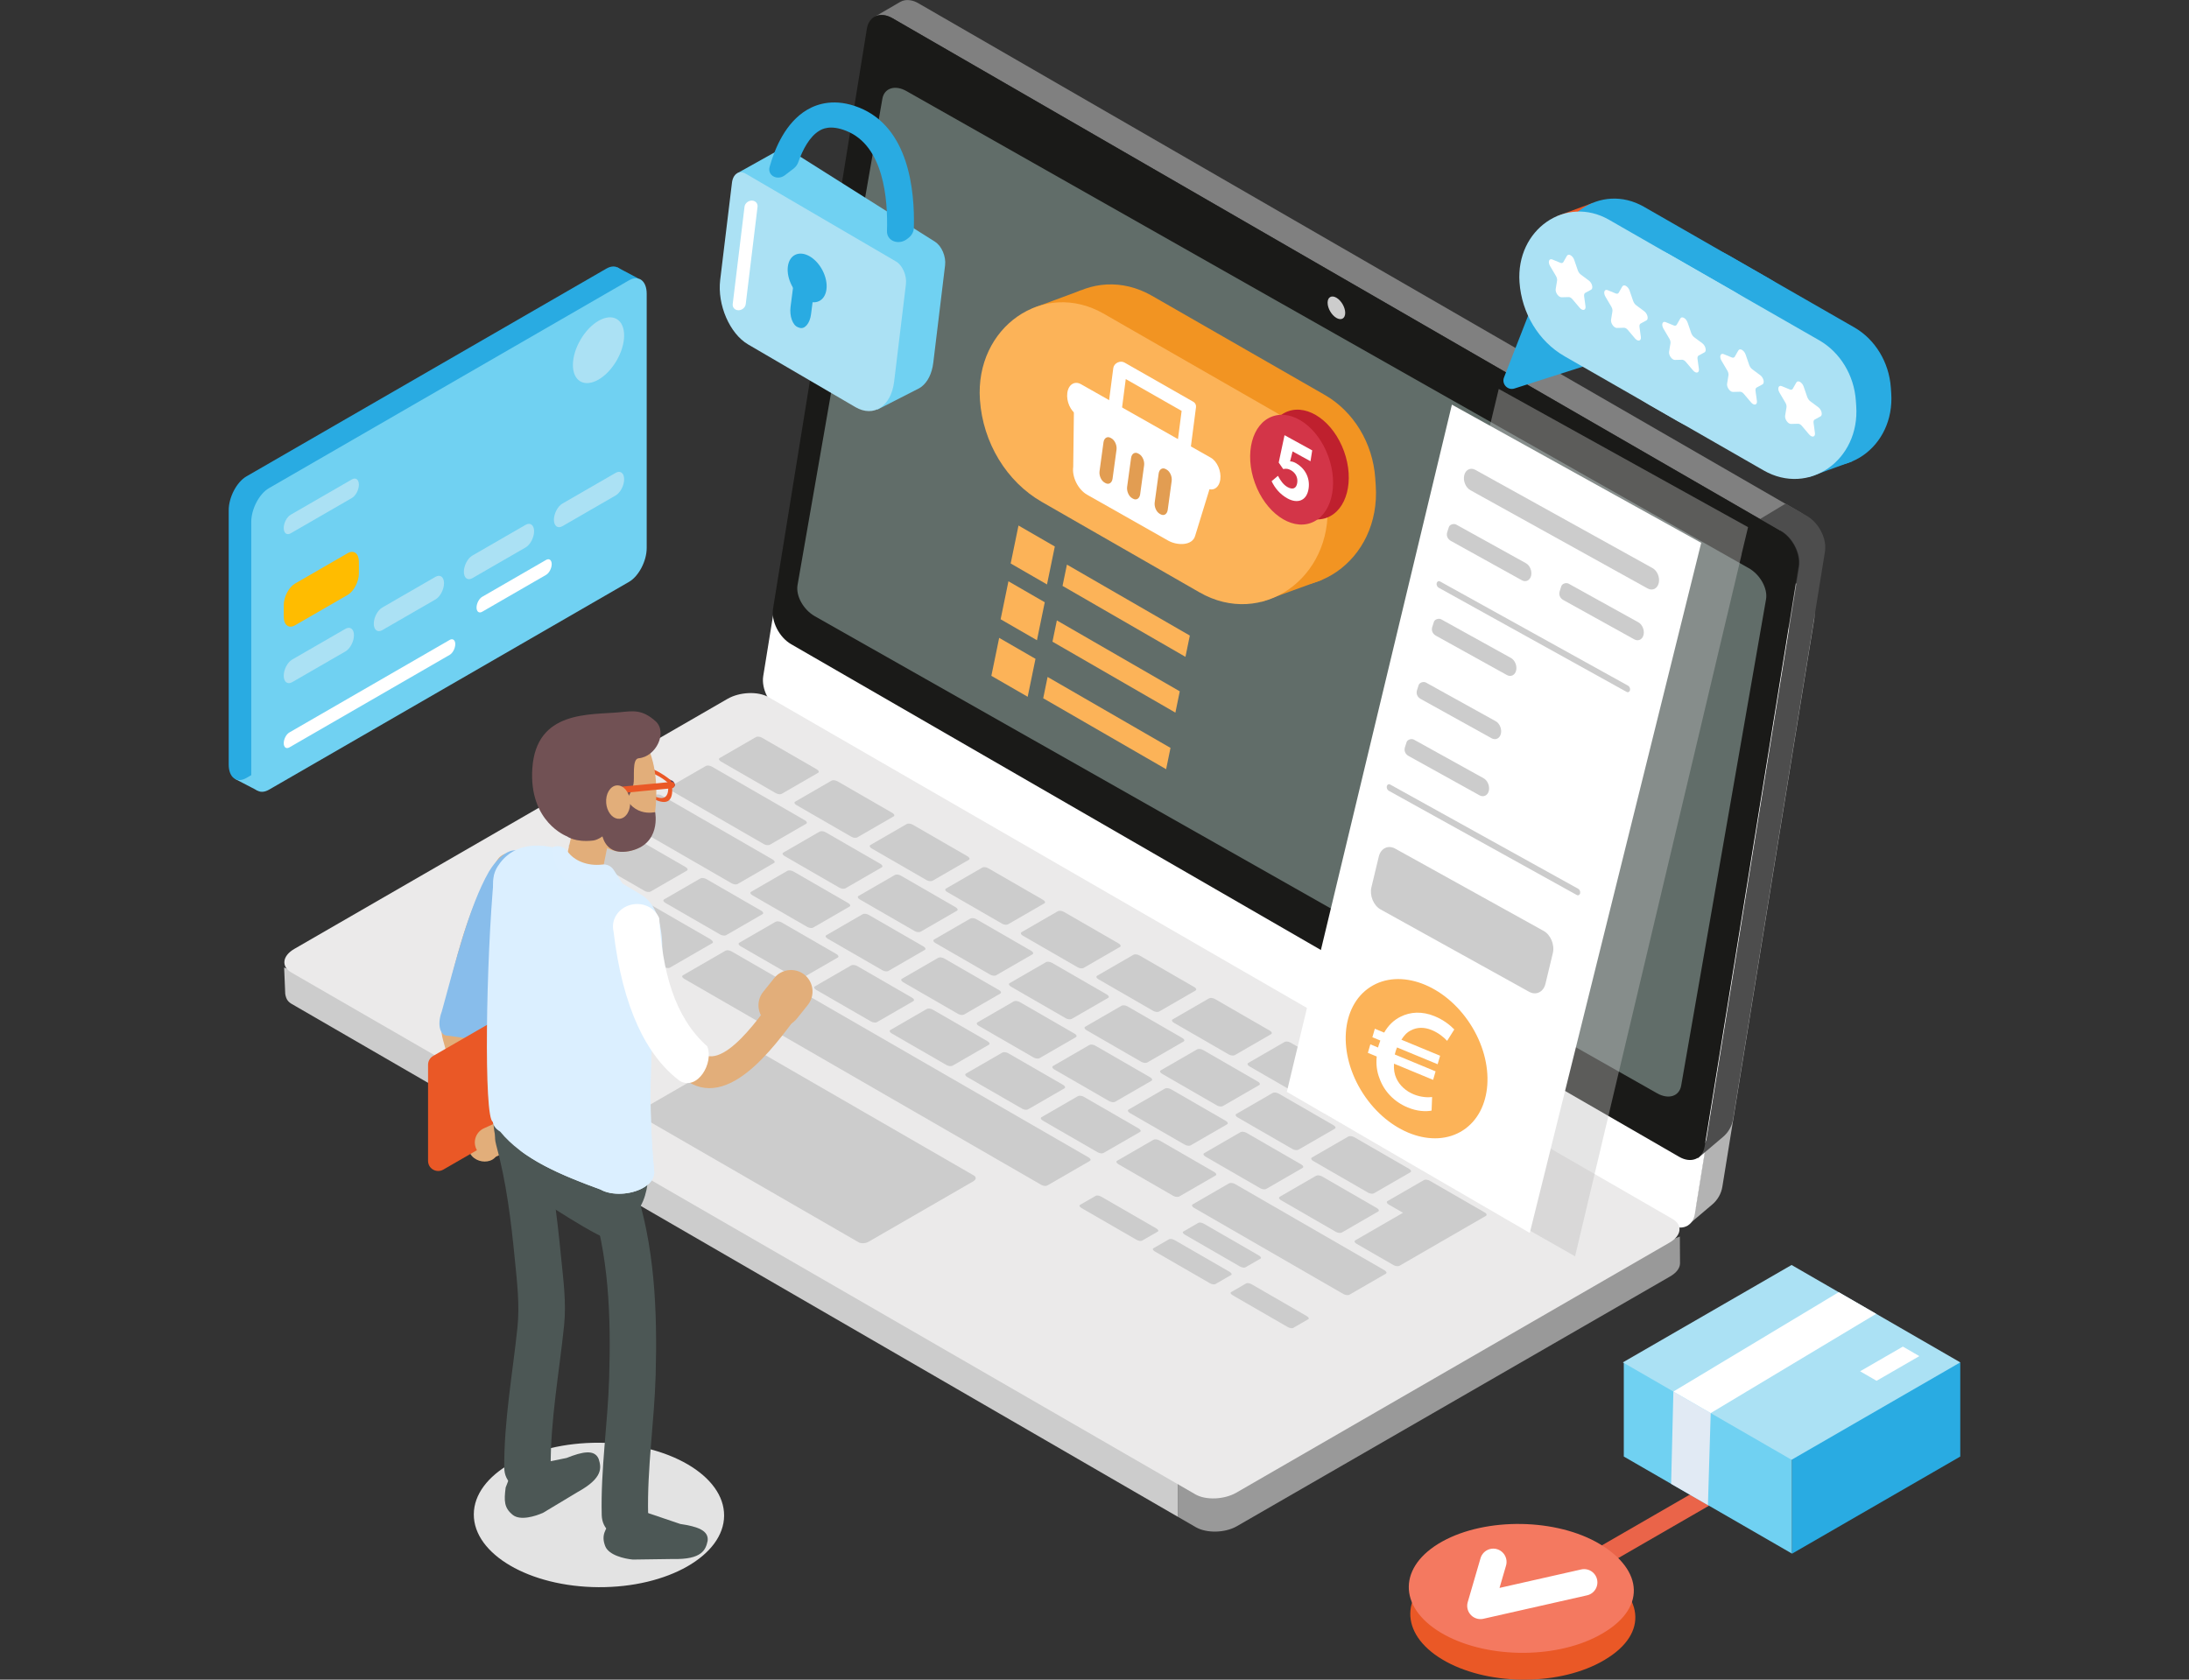 <?xml version="1.0" encoding="UTF-8"?><svg xmlns="http://www.w3.org/2000/svg" width="860" height="660" viewBox="0 0 860 660"><rect x="0" y="0" width="860" height="660" fill="#333333" stroke="none"/><defs><style>.cls-1{fill:#e1eaf4;}.cls-1,.cls-2,.cls-3,.cls-4,.cls-5,.cls-6,.cls-7,.cls-8,.cls-9,.cls-10,.cls-11,.cls-12,.cls-13,.cls-14,.cls-15,.cls-16,.cls-17,.cls-18,.cls-19,.cls-20,.cls-21,.cls-22,.cls-23,.cls-24,.cls-25,.cls-26,.cls-27,.cls-28,.cls-29,.cls-30,.cls-31,.cls-32,.cls-33{stroke-width:0px;}.cls-2{fill:#999;}.cls-34{fill:none;stroke:#fff;stroke-linecap:round;stroke-linejoin:round;stroke-width:10.43px;}.cls-3{fill:#513554;}.cls-4{fill:#4d4d4d;}.cls-5{opacity:.46;}.cls-5,.cls-22{fill:#fff;}.cls-6{fill:#70d1f2;}.cls-7{fill:#d33548;}.cls-8{fill:#fcb358;}.cls-9{fill:#bfbfbf;opacity:.4;}.cls-9,.cls-29{mix-blend-mode:multiply;}.cls-10{fill:#e29d52;}.cls-35{isolation:isolate;}.cls-11{fill:#dcefff;}.cls-12{fill:#29abe2;}.cls-13{fill:#616d69;}.cls-14{fill:#abe1f4;}.cls-15{fill:#fcfeff;}.cls-16{fill:#bf202e;}.cls-17{fill:gray;}.cls-18{fill:#b3b3b3;}.cls-19{fill:#ccc;}.cls-20{fill:#f29422;}.cls-21{fill:#1a1a18;}.cls-23{fill:#ea5826;}.cls-24{fill:#dbefff;}.cls-25{fill:#715154;}.cls-26{fill:#88bdeb;}.cls-27{fill:#e2ae7a;}.cls-28{fill:#ea6449;}.cls-29{fill:#e3e3e3;}.cls-30{fill:#4c5755;}.cls-31{fill:#ffbc00;}.cls-32{fill:#f47960;}.cls-33{fill:#ebeaea;}</style></defs><g class="cls-35"><g id="image"><path class="cls-2" d="m659.97,485.89l-13.64,5.27-2.92-6.73-341.28-197.04c-4.11-2.37-12.28-2.07-17.02.67l-70.32,40.34,247.95,226.85v40.75l7.09,4.1c4.11,2.37,11.36,2.34,16.11-.4l170.18-98.12c2.59-1.5,3.91-3.35,3.92-5.18v.07s-.07-10.59-.07-10.59Z"/><path class="cls-19" d="m214.79,328.4l-77.54,44.49v-2.36l-22.46,10.91-3.16-1.28.43,10.36c.35,2.26,1.21,3.19,2.61,4l348.06,201.48v-40.75l-247.95-226.85Z"/><polygon class="cls-28" points="588.63 630.73 679.73 578.14 687.28 582.49 596.17 635.09 588.63 630.73"/><path class="cls-18" d="m712.87,241.73s0-.02,0-.04c0-.13,0-.26,0-.39,0-.13,0-.26-.02-.39,0-.02,0-.04,0-.05,0-.02,0-.04,0-.05,0-.09-.01-.18-.02-.27-.01-.13-.03-.25-.04-.38,0-.06-.02-.12-.03-.18,0-.03,0-.05-.01-.08,0-.04-.01-.08-.02-.12-.02-.13-.04-.26-.07-.38-.02-.12-.05-.24-.07-.36,0,0,0,0,0-.01,0,0,0,0,0,0-.03-.13-.06-.26-.09-.39-.03-.13-.06-.25-.1-.38,0-.03-.02-.07-.03-.1,0-.02-.01-.05-.02-.07-.02-.07-.04-.14-.06-.2-.04-.12-.08-.24-.12-.36-.03-.09-.06-.18-.1-.27,0-.01,0-.03-.01-.04,0-.01,0-.03-.01-.04-.04-.11-.08-.23-.13-.34-.04-.11-.09-.22-.13-.33-.02-.05-.04-.09-.06-.14,0-.02-.02-.04-.03-.06-.02-.04-.04-.09-.06-.13-.05-.11-.1-.23-.15-.34-.05-.11-.11-.22-.16-.34,0-.01-.01-.02-.02-.03,0-.02-.02-.03-.03-.05-.06-.12-.12-.24-.18-.35-.06-.11-.12-.22-.18-.32-.04-.07-.08-.14-.12-.22-.02-.03-.04-.07-.06-.1-.1-.17-.21-.34-.32-.51-.04-.06-.07-.11-.11-.17,0,0-.01-.02-.02-.03-.14-.21-.29-.42-.44-.63-.02-.03-.04-.06-.07-.09-.02-.03-.04-.05-.06-.08-.05-.07-.11-.14-.16-.21-.09-.12-.18-.23-.28-.34-.04-.04-.07-.08-.11-.13-.02-.02-.04-.04-.06-.07-.03-.04-.07-.08-.1-.12-.09-.1-.18-.21-.28-.31-.07-.08-.14-.15-.22-.23-.01-.01-.03-.03-.04-.04-.01-.01-.02-.02-.04-.04-.1-.1-.2-.2-.31-.3-.11-.1-.22-.2-.33-.3,0,0,0,0,0,0,0,0,0,0,0,0-.11-.1-.21-.19-.32-.28-.11-.1-.23-.19-.34-.28-.01-.01-.03-.02-.04-.03-.02-.01-.03-.02-.05-.04-.08-.07-.17-.13-.25-.19-.12-.08-.23-.17-.35-.25-.03-.02-.07-.04-.1-.07-.01,0-.02-.02-.03-.02,0,0,0,0-.01,0-.07-.05-.14-.09-.21-.14-.12-.07-.23-.15-.35-.22-.03-.02-1.89-1.09-1.92-1.1l-10.51,5.69s2.51,1.46,2.63,1.53c.12.07.23.15.35.23.12.08.23.16.35.25.12.09.23.17.35.26.05.04.09.08.14.12.18.15.36.3.54.46h0s0,0,0,0c.18.16.35.33.52.5.02.02.04.04.06.06.16.16.32.33.48.5.02.03.05.05.07.08.15.17.3.34.44.52.03.03.05.06.08.1.14.18.28.36.41.54.07.09.13.19.2.29.08.12.16.23.24.35.09.14.18.28.26.42.06.09.12.18.17.27.05.08.09.16.14.25.08.14.17.29.24.44.02.04.04.08.06.12.11.2.21.41.3.61,0,.02.02.03.02.05.1.22.2.44.29.66,0,.02.02.05.03.07.09.22.17.43.25.65,0,.03.02.06.03.08.07.21.14.43.21.64,0,.03.02.07.03.1.06.21.12.43.17.64,0,.03.02.07.02.1.05.22.09.43.13.65,0,.03.01.06.02.09.04.22.07.44.1.65,0,.03,0,.06,0,.09.02.22.04.44.06.66,0,.11.01.22.02.33,0,.13,0,.26,0,.39,0,.13,0,.27,0,.4,0,.13-.01.27-.02.4-.01.14-.03.29-.04.43-.01.11-.03.22-.05.33,0,0-.04.22-.1.6l-36.33,224.52c-.17,1.07-4.31,7.9-3.38,7.35l9.93-8.42c2.1-1.78,3.5-4.26,3.94-6.98l35.65-220.3c.17-1.07.43-2.67.43-2.67.02-.11.03-.22.05-.33.01-.09.02-.19.03-.28,0,0,0-.01,0-.02,0-.01,0-.03,0-.04,0-.03,0-.06,0-.09.01-.13.02-.27.02-.4,0-.11,0-.21,0-.32,0-.02,0-.03,0-.05Z"/><path class="cls-22" d="m695.63,235.13c4.73,2.73,7.91,9.02,7.1,14.04l-36.86,227.79c-.81,5.02-5.31,6.88-10.04,4.14l-348.87-201.42c-4.73-2.73-7.91-9.02-7.1-14.04l36.85-227.79c.81-5.02,5.31-6.88,10.04-4.14l348.87,201.42Z"/><path class="cls-17" d="m707.73,201.58L361.95,1.94h0s-.02,0-.02-.01l-.51-.3s0,0,0,0c-.39-.23-.86-.49-.91-.52-.12-.06-.24-.13-.36-.18-.12-.06-.24-.12-.36-.17-.12-.05-.24-.11-.36-.15-.13-.05-.25-.1-.38-.14-.13-.04-.25-.09-.38-.12-.13-.04-.27-.08-.4-.11,0,0-.02,0-.02,0,0,0,0,0,0,0-.01,0-.02,0-.04,0-.12-.03-.23-.05-.34-.08-.06-.01-.12-.02-.18-.03-.05,0-.1-.02-.14-.02-.04,0-.07-.01-.11-.02-.14-.02-.28-.03-.42-.04-.01,0-.02,0-.04,0,0,0,0,0,0,0-.17-.01-.33-.02-.49-.02-.02,0-.04,0-.06,0-.07,0-.15,0-.22.01-.09,0-.18,0-.26.01-.02,0-.05,0-.07.01-.12.01-.24.03-.35.05-.06.01-.13.02-.19.03-.01,0-.03,0-.04.01-.23.05-.46.11-.68.19-.02,0-.03,0-.05.01-.02,0-.05.02-.07.03-.29.11-.57.23-.83.38l-10.15,5.9c.26-.15.53-.27.81-.38.11-.04.22-.07.33-.11.13-.04.27-.08.4-.11.16-.04.33-.06.49-.09.06,0,.13-.02.19-.03.23-.02.47-.03.71-.03.04,0,.09,0,.13,0,.24,0,.49.03.74.06.02,0,.04,0,.05,0,.27.04.53.09.81.16.02,0,.04.01.07.02.27.07.54.16.81.26.03,0,.05.02.08.03.29.11.58.23.87.38.12.06.24.12.35.18.09.05.18.1.28.15l1.91,1.11h0l346.32,199.95c.4.23.89.23,1.28,0l7.6-4.42c.85-.49.85-1.72,0-2.22ZM358.53,2.56h0,0Z"/><path class="cls-4" d="m717.09,215.19s0-.02,0-.04c0-.13,0-.26,0-.39,0-.13,0-.26-.02-.39,0-.02,0-.04,0-.05,0-.02,0-.04,0-.05,0-.09-.01-.18-.02-.27-.01-.13-.03-.25-.04-.38,0-.06-.02-.12-.03-.18,0-.03,0-.05-.01-.08,0-.04-.01-.08-.02-.12-.02-.13-.04-.26-.07-.38-.02-.12-.05-.24-.07-.36,0,0,0,0,0-.01,0,0,0,0,0,0-.03-.13-.06-.26-.09-.39-.03-.13-.06-.25-.1-.38,0-.03-.02-.07-.03-.1,0-.02-.01-.05-.02-.07-.02-.07-.04-.14-.06-.2-.04-.12-.08-.24-.12-.36-.03-.09-.06-.18-.1-.27,0-.01,0-.03-.01-.04,0-.01,0-.03-.01-.04-.04-.11-.08-.23-.13-.34-.04-.11-.09-.22-.13-.33-.02-.05-.04-.09-.06-.14,0-.02-.02-.04-.03-.06-.02-.04-.04-.09-.06-.13-.05-.11-.1-.23-.15-.34-.05-.11-.11-.22-.16-.34,0-.01-.01-.02-.02-.03,0-.02-.02-.03-.03-.05-.06-.12-.12-.24-.18-.35-.06-.11-.12-.22-.18-.32-.04-.07-.08-.14-.12-.22-.02-.03-.04-.07-.06-.1-.1-.17-.21-.34-.32-.51-.04-.06-.07-.11-.11-.17,0,0-.01-.02-.02-.03-.14-.21-.29-.42-.44-.63-.02-.03-.04-.06-.07-.09-.02-.03-.04-.05-.06-.08-.05-.07-.11-.14-.16-.21-.09-.12-.18-.23-.28-.34-.04-.04-.07-.08-.11-.13-.02-.02-.04-.04-.06-.07-.03-.04-.07-.08-.1-.12-.09-.1-.18-.21-.28-.31-.07-.08-.14-.15-.22-.23-.01-.01-.03-.03-.04-.04-.01-.01-.02-.03-.04-.04-.1-.1-.2-.2-.31-.3-.11-.1-.22-.2-.33-.3,0,0,0,0,0,0,0,0,0,0,0,0-.11-.1-.21-.19-.32-.28-.11-.1-.23-.19-.34-.28-.01-.01-.03-.02-.04-.03-.02-.01-.03-.02-.05-.04-.08-.07-.17-.13-.25-.19-.12-.08-.23-.17-.35-.25-.03-.02-.07-.04-.1-.07-.01,0-.02-.02-.03-.02,0,0,0,0-.01,0-.07-.05-.14-.09-.21-.14-.12-.07-.23-.15-.35-.22-.03-.02-8.42-4.86-8.45-4.88l-10.37,6.26s8.9,4.66,9.02,4.73c.12.07.23.15.35.23.12.08.23.16.35.25.12.09.23.17.35.26.05.04.09.08.14.12.18.15.36.3.54.46h0s0,0,0,0c.18.16.35.33.52.5.02.02.04.04.06.06.16.16.32.33.48.5.02.03.05.05.07.08.15.17.3.34.44.52.03.03.05.06.08.1.14.18.28.36.41.54.07.09.13.19.2.29.08.12.16.23.24.35.09.14.18.28.26.42.06.09.12.18.17.27.05.08.09.16.14.25.08.14.17.29.24.44.02.04.04.08.06.12.11.2.21.41.3.61,0,.02.02.03.02.05.1.22.2.44.29.66,0,.02.02.05.03.07.09.22.17.43.25.65,0,.03.02.06.03.08.07.21.14.43.21.64,0,.03.02.07.03.1.06.21.12.43.17.64,0,.03.02.07.02.1.05.22.09.43.13.65,0,.03.01.06.02.09.04.22.07.44.1.65,0,.03,0,.06,0,.09.02.22.04.44.06.66,0,.11.01.22.02.33,0,.13,0,.26,0,.39,0,.13,0,.27,0,.4,0,.13-.01.27-.02.4-.01.14-.03.29-.04.43-.01.11-.03.22-.05.33,0,0-.04.22-.1.6l-36.33,224.52c-.17,1.07-4.31,7.9-3.38,7.35l9.93-8.42c2.1-1.78,3.5-4.26,3.94-6.98l35.65-220.3c.17-1.07.43-2.67.43-2.67.02-.11.03-.22.05-.33.01-.09.02-.19.03-.28,0,0,0-.01,0-.02,0-.01,0-.03,0-.04,0-.03,0-.06,0-.09.01-.13.02-.27.02-.4,0-.11,0-.21,0-.32,0-.02,0-.03,0-.05Z"/><path class="cls-21" d="m699.49,208.58c4.73,2.73,7.91,9.02,7.1,14.04l-36.86,227.79c-.81,5.02-5.31,6.88-10.04,4.14l-348.87-201.42c-4.73-2.73-7.91-9.02-7.1-14.04L340.57,11.3c.81-5.02,5.31-6.88,10.04-4.14l348.87,201.42Z"/><path class="cls-13" d="m687.03,223.24c4.49,2.54,7.53,8.02,6.8,12.23l-33.34,191.1c-.73,4.22-4.97,5.57-9.46,3.02l-330.9-187.45c-4.49-2.54-7.53-8.02-6.8-12.23l33.33-191.1c.74-4.21,4.97-5.57,9.46-3.02l330.91,187.46Z"/><path class="cls-33" d="m469.64,587.19L114.49,382.15c-4.11-2.37-3.59-6.56,1.16-9.3l170.18-98.25c4.75-2.74,11.99-3.04,16.1-.67l355.14,205.04c4.11,2.37,3.59,6.56-1.16,9.3l-170.18,98.25c-4.75,2.74-11.99,3.04-16.1.67Z"/><path class="cls-19" d="m337.29,488.12l-85.95-49.62c-.99-.57-.87-1.59.28-2.25l41.19-23.78c1.15-.66,2.9-.74,3.9-.16l85.95,49.62c.99.57.87,1.59-.28,2.25l-41.19,23.78c-1.15.66-2.9.74-3.9.16Z"/><path class="cls-19" d="m528.5,122.95c0,2.19-1.55,3.08-3.46,1.97-1.91-1.1-3.46-3.78-3.46-5.97,0-2.19,1.55-3.08,3.46-1.97s3.46,3.78,3.46,5.97Z"/><path class="cls-19" d="m307.11,311.92c-.52.3-1.57.18-2.34-.27l-21.56-12.44c-.78-.45-.99-1.06-.47-1.35l14.28-8.25c.52-.3,1.57-.18,2.35.27l21.56,12.44c.78.45.99,1.05.47,1.35l-14.28,8.25Z"/><path class="cls-19" d="m332.12,349.07c-.52.3-1.56.18-2.35-.27l-21.56-12.44c-.78-.45-.98-1.05-.46-1.35l14.29-8.25c.51-.29,1.55-.18,2.33.27l21.56,12.44c.79.45.99,1.06.48,1.35l-14.29,8.25Z"/><path class="cls-19" d="m319.47,364.49c-.52.3-1.56.17-2.34-.28l-21.56-12.44c-.77-.44-1-1.05-.48-1.35l14.29-8.26c.51-.29,1.57-.16,2.34.28l21.56,12.44c.77.45.99,1.06.48,1.35l-14.29,8.26Z"/><path class="cls-19" d="m285.26,367.47c-.51.29-1.56.17-2.33-.27l-21.56-12.44c-.77-.44-.98-1.05-.47-1.35l14.29-8.25c.51-.3,1.57-.17,2.34.27l21.56,12.44c.77.45.98,1.05.47,1.35l-14.29,8.25Z"/><path class="cls-19" d="m225.93,358.81c-.52.3-1.57.17-2.34-.27l-21.56-12.44c-.78-.45-.99-1.06-.48-1.35l16.77-9.69c.5-.29,1.56-.17,2.34.28l21.56,12.44c.78.45.98,1.06.48,1.35l-16.77,9.69Z"/><path class="cls-19" d="m263.1,380.26c-.52.3-1.76.06-2.78-.53l-28.25-16.3c-1.01-.58-1.43-1.31-.91-1.6l16.77-9.69c.5-.29,1.77-.06,2.78.53l28.25,16.3c1.02.59,1.42,1.32.92,1.61l-16.77,9.69Z"/><path class="cls-19" d="m448.68,487.51c-.43.25-1.41.08-2.19-.36l-21.54-12.43c-.79-.45-1.08-1.02-.65-1.27l6.2-3.58c.42-.25,1.42-.08,2.2.37l21.54,12.43c.78.45,1.06,1.02.63,1.26l-6.2,3.58Z"/><path class="cls-19" d="m477.49,504.57c-.43.25-1.41.08-2.19-.36l-21.54-12.43c-.79-.45-1.08-1.02-.65-1.27l6.2-3.58c.42-.25,1.42-.08,2.2.37l21.54,12.43c.78.45,1.06,1.02.63,1.26l-6.2,3.58Z"/><path class="cls-19" d="m508.03,521.8c-.41.24-1.38.07-2.16-.38l-21.55-12.44c-.77-.45-1.08-1.01-.67-1.25l5.97-3.45c.41-.24,1.39-.06,2.17.39l21.55,12.44c.78.45,1.07,1.01.66,1.25l-5.97,3.45Z"/><path class="cls-19" d="m489.25,498c-.41.24-1.38.07-2.16-.38l-21.55-12.44c-.77-.45-1.08-1.01-.67-1.25l5.97-3.45c.41-.24,1.39-.06,2.17.39l21.55,12.44c.78.45,1.07,1.01.66,1.25l-5.97,3.45Z"/><path class="cls-19" d="m411.42,465.84c-.52.3-1.57.17-2.35-.28l-140.31-80.97c-.77-.44-.99-1.06-.48-1.35l16.77-9.69c.5-.29,1.58-.17,2.34.28l140.31,80.97c.78.45.99,1.07.49,1.36l-16.77,9.69Z"/><path class="cls-19" d="m397.05,453.57s-.57-.26-1.19-.62l-111.67-64.44c-.61-.35-1.1-.66-1.07-.68l1.04-.6s.57.26,1.18.62l111.67,64.44c.62.36,1.1.67,1.07.69l-1.04.6Z"/><path class="cls-19" d="m259.26,374.92s-.13,0-.22-.06l-16.48-9.51c-.09-.05-.14-.11-.11-.13l1.04-.6s.13.01.22.06l16.48,9.51c.09.05.14.11.11.13l-1.04.6Z"/><path class="cls-19" d="m217,348.71s-.09.02-.13,0l-7-4.04s-.04-.06-.01-.07l1.04-.6s.09-.01.13,0l7,4.04s.04.06.01.07l-1.04.6Z"/><path class="cls-19" d="m314.82,384.51c-.51.29-1.56.17-2.34-.28l-21.56-12.44c-.77-.44-.99-1.06-.48-1.35l14.29-8.25c.51-.3,1.58-.17,2.35.27l21.56,12.44c.78.45.99,1.06.48,1.36l-14.29,8.25Z"/><path class="cls-19" d="m344.51,401.64c-.51.29-1.57.17-2.33-.27l-21.56-12.44c-.77-.45-.99-1.06-.48-1.35l14.29-8.25c.51-.3,1.58-.17,2.35.27l21.56,12.44c.77.44.98,1.05.47,1.35l-14.29,8.25Z"/><path class="cls-19" d="m374.19,418.77c-.51.29-1.56.17-2.33-.27l-21.56-12.44c-.77-.44-.98-1.05-.47-1.35l14.29-8.25c.51-.3,1.57-.18,2.34.27l21.56,12.44c.77.44.98,1.05.47,1.35l-14.29,8.25Z"/><path class="cls-19" d="m403.88,435.91c-.51.29-1.56.18-2.34-.27l-21.56-12.44c-.78-.45-.99-1.06-.48-1.35l14.29-8.25c.51-.3,1.57-.18,2.35.27l21.56,12.44c.78.45.98,1.06.47,1.35l-14.29,8.25Z"/><path class="cls-19" d="m433.57,453.04c-.51.29-1.57.17-2.35-.28l-21.55-12.44c-.77-.44-.98-1.05-.47-1.35l14.29-8.25c.51-.3,1.57-.18,2.34.27l21.55,12.44c.78.45,1,1.06.48,1.36l-14.29,8.25Z"/><path class="cls-19" d="m463.27,470.16c-.51.29-1.57.17-2.34-.27l-21.56-12.44c-.78-.45-.99-1.06-.48-1.35l14.29-8.25c.51-.3,1.57-.17,2.35.27l21.56,12.44c.77.45.98,1.06.47,1.35l-14.29,8.25Z"/><path class="cls-19" d="m530.14,508.75c-.51.29-1.56.17-2.34-.27l-58.74-33.9c-.78-.45-.99-1.06-.48-1.35l14.29-8.25c.51-.3,1.57-.18,2.35.27l58.74,33.9c.78.45.98,1.06.47,1.35l-14.29,8.25Z"/><path class="cls-19" d="m349.02,381.53c-.52.3-1.55.18-2.33-.27l-21.56-12.44c-.77-.45-.99-1.05-.47-1.35l14.29-8.26c.51-.29,1.56-.17,2.33.27l21.56,12.44c.78.45.98,1.05.47,1.34l-14.29,8.26Z"/><path class="cls-19" d="m378.71,398.66c-.52.3-1.57.17-2.33-.27l-21.57-12.45c-.77-.44-.98-1.04-.47-1.34l14.29-8.26c.51-.29,1.56-.17,2.32.27l21.57,12.45c.77.44.98,1.05.48,1.35l-14.29,8.26Z"/><path class="cls-19" d="m408.4,415.8c-.52.3-1.57.17-2.34-.28l-21.56-12.44c-.76-.44-1-1.05-.48-1.35l14.29-8.26c.51-.29,1.58-.16,2.34.28l21.56,12.44c.77.44.99,1.06.48,1.35l-14.29,8.26Z"/><path class="cls-19" d="m438.09,432.93c-.52.3-1.56.17-2.34-.27l-21.56-12.44c-.78-.45-1-1.05-.48-1.35l14.29-8.26c.51-.29,1.56-.17,2.34.28l21.56,12.44c.77.45.98,1.05.48,1.35l-14.29,8.26Z"/><path class="cls-19" d="m467.79,450.05c-.52.3-1.57.17-2.34-.27l-21.57-12.45c-.78-.45-.99-1.05-.47-1.35l14.29-8.26c.51-.29,1.55-.17,2.33.27l21.57,12.45c.77.44.98,1.05.48,1.35l-14.29,8.26Z"/><path class="cls-19" d="m497.46,467.18c-.52.3-1.56.17-2.33-.27l-21.55-12.44c-.78-.45-1-1.06-.49-1.35l14.29-8.26c.51-.29,1.56-.17,2.34.28l21.55,12.44c.77.45.98,1.05.48,1.34l-14.29,8.26Z"/><path class="cls-19" d="m527.15,484.31c-.52.3-1.56.17-2.33-.27l-21.57-12.45c-.77-.44-.98-1.04-.47-1.34l14.29-8.26c.51-.29,1.55-.17,2.32.27l21.57,12.45c.77.44.98,1.05.48,1.34l-14.29,8.26Z"/><path class="cls-19" d="m361.67,366.11c-.52.3-1.57.18-2.35-.27l-21.56-12.44c-.77-.44-.98-1.05-.46-1.35l14.29-8.25c.51-.29,1.56-.17,2.33.27l21.56,12.44c.78.45.99,1.06.48,1.35l-14.29,8.25Z"/><path class="cls-19" d="m391.35,383.24c-.52.3-1.57.18-2.34-.27l-21.56-12.44c-.77-.45-.99-1.05-.47-1.36l14.29-8.25c.51-.29,1.56-.17,2.34.28l21.56,12.44c.77.44.98,1.05.47,1.34l-14.29,8.25Z"/><path class="cls-19" d="m421.04,400.37c-.52.3-1.57.18-2.35-.27l-21.56-12.44c-.77-.44-.98-1.05-.46-1.35l14.29-8.25c.51-.29,1.56-.17,2.33.27l21.56,12.44c.78.45.99,1.06.48,1.35l-14.29,8.25Z"/><path class="cls-19" d="m450.73,417.5c-.52.3-1.56.18-2.34-.27l-21.56-12.44c-.78-.45-.99-1.05-.47-1.36l14.29-8.25c.51-.29,1.56-.17,2.34.28l21.56,12.44c.78.45.98,1.05.47,1.34l-14.29,8.25Z"/><path class="cls-19" d="m480.42,434.62c-.52.3-1.57.18-2.34-.26l-21.56-12.44c-.78-.45-.99-1.05-.47-1.35l14.29-8.25c.51-.29,1.55-.18,2.33.27l21.56,12.44c.76.44.97,1.05.47,1.34l-14.29,8.25Z"/><path class="cls-19" d="m510.12,451.76c-.52.3-1.57.18-2.36-.27l-21.56-12.44c-.76-.44-.98-1.05-.46-1.35l14.29-8.25c.51-.29,1.57-.17,2.33.27l21.56,12.44c.78.45.99,1.06.49,1.35l-14.29,8.25Z"/><path class="cls-19" d="m539.8,468.89c-.52.3-1.57.18-2.34-.27l-21.56-12.44c-.78-.45-.99-1.05-.47-1.35l14.29-8.25c.51-.29,1.56-.17,2.33.27l21.56,12.44c.77.44.98,1.05.47,1.35l-14.29,8.25Z"/><path class="cls-19" d="m302.43,331.94c-.52.3-1.57.18-2.35-.27l-36.56-21.1c-.78-.45-.99-1.06-.47-1.36l14.29-8.25c.51-.29,1.56-.17,2.34.28l36.56,21.1c.78.45.99,1.06.48,1.35l-14.29,8.25Z"/><path class="cls-19" d="m589.16,474.66c-.52.3-1.57.18-2.34-.27l-36.56-21.1c-.76-.44-.99-1.05-.47-1.35l14.28-8.25c.52-.3,1.58-.17,2.34.27l36.56,21.1c.78.45.99,1.05.47,1.35l-14.28,8.25Z"/><path class="cls-19" d="m289.78,347.36c-.52.3-1.55.18-2.34-.28l-43.58-25.15c-.78-.45-1-1.05-.48-1.35l14.29-8.26c.51-.29,1.56-.17,2.34.28l43.58,25.15c.78.45.99,1.06.48,1.35l-14.29,8.26Z"/><path class="cls-19" d="m255.58,350.34c-.51.29-1.57.17-2.34-.28l-29.06-16.77c-.78-.45-.99-1.06-.48-1.35l14.29-8.25c.51-.3,1.57-.18,2.35.27l29.06,16.77c.78.45.99,1.06.47,1.36l-14.29,8.25Z"/><path class="cls-19" d="m336.79,329.05c-.52.3-1.56.18-2.35-.28l-21.55-12.43c-.78-.45-.99-1.06-.47-1.35l14.28-8.25c.52-.3,1.57-.17,2.35.27l21.55,12.43c.79.45,1,1.06.48,1.36l-14.28,8.25Z"/><path class="cls-19" d="m366.35,346.09c-.52.3-1.57.17-2.35-.27l-21.56-12.44c-.77-.45-.99-1.06-.47-1.35l14.28-8.25c.52-.3,1.57-.17,2.34.27l21.56,12.44c.78.45.99,1.06.48,1.36l-14.28,8.25Z"/><path class="cls-19" d="m396.02,363.21c-.52.3-1.56.18-2.34-.27l-21.56-12.44c-.77-.45-.98-1.05-.47-1.35l14.28-8.25c.52-.3,1.57-.18,2.34.27l21.56,12.44c.78.45.98,1.05.46,1.35l-14.28,8.25Z"/><path class="cls-19" d="m425.72,380.35c-.52.3-1.57.17-2.35-.27l-21.55-12.43c-.78-.45-.99-1.06-.48-1.36l14.28-8.25c.52-.3,1.57-.18,2.35.27l21.55,12.43c.77.45.99,1.06.47,1.35l-14.28,8.25Z"/><path class="cls-19" d="m455.4,397.48c-.52.3-1.55.18-2.33-.27l-21.56-12.44c-.78-.45-.99-1.06-.48-1.36l14.28-8.25c.52-.3,1.57-.18,2.35.27l21.56,12.44c.78.45.98,1.05.46,1.35l-14.28,8.25Z"/><path class="cls-19" d="m485.1,414.61c-.52.3-1.57.17-2.34-.27l-21.57-12.45c-.77-.44-.98-1.05-.46-1.35l14.28-8.25c.52-.3,1.56-.18,2.33.27l21.57,12.45c.77.44.98,1.05.47,1.35l-14.28,8.25Z"/><path class="cls-19" d="m514.79,431.74c-.52.3-1.57.18-2.34-.27l-21.56-12.44c-.78-.45-1-1.06-.48-1.36l14.28-8.25c.52-.3,1.57-.17,2.35.28l21.56,12.44c.78.45.99,1.05.47,1.35l-14.28,8.25Z"/><path class="cls-19" d="m544.47,448.86c-.52.3-1.56.18-2.33-.26l-21.58-12.45c-.77-.44-.98-1.05-.46-1.35l14.28-8.25c.52-.3,1.56-.18,2.33.26l21.58,12.45c.77.44.98,1.05.46,1.35l-14.28,8.25Z"/><path class="cls-19" d="m561.73,463.97c-.36-.21-.8-.36-1.26-.41-.46-.05-.82,0-1.06.14l-14.29,8.25c-.24.14-.35.35-.26.62.1.26.36.52.71.73l5.63,3.25-18.74,10.82c-.24.14-.34.36-.24.62.09.26.36.52.72.73l14.52,8.38c.37.21.81.37,1.27.42.46.06.83,0,1.08-.14l33.96-19.62c.24-.14.34-.35.24-.62-.09-.27-.36-.52-.73-.73l-21.56-12.44Z"/><path class="cls-19" d="m251.72,343.38s-.13,0-.22-.06l-16.48-9.51c-.09-.05-.14-.11-.11-.13l1.04-.6s.13.01.22.06l16.48,9.51c.09.05.14.11.11.13l-1.04.6Z"/><polygon class="cls-6" points="92.31 306.06 101.13 310.65 103.68 305.7 101.7 295.32 92.31 306.06"/><polygon class="cls-12" points="250.6 109.33 242.61 105.09 230.68 112.69 242.08 118.39 250.6 109.33"/><path class="cls-12" d="m238.24,105.54l-141.42,81.65c-3.83,2.21-6.97,8.2-6.97,13.31v99.91c0,5.11,3.13,7.48,6.97,5.27l141.42-81.65c3.83-2.21,6.97-8.2,6.97-13.31v-99.91c0-5.11-3.13-7.48-6.97-5.27Z"/><path class="cls-6" d="m247.1,228.65l-141.42,81.65c-3.83,2.21-6.97-.16-6.97-5.27v-99.91c0-5.11,3.13-11.1,6.97-13.31l141.42-81.65c3.83-2.21,6.97.16,6.97,5.27v99.91c0,5.11-3.13,11.1-6.97,13.31Z"/><path class="cls-14" d="m135.73,255.96l-20.93,12.08c-1.83,1.06-3.33-.08-3.33-2.52h0c0-2.44,1.5-5.31,3.33-6.36l20.93-12.08c1.83-1.06,3.33.08,3.33,2.52h0c0,2.44-1.5,5.31-3.33,6.36Z"/><path class="cls-14" d="m171.11,235.53l-20.93,12.08c-1.83,1.06-3.33-.08-3.33-2.52h0c0-2.44,1.5-5.31,3.33-6.36l20.93-12.08c1.83-1.06,3.33.08,3.33,2.52h0c0,2.44-1.5,5.31-3.33,6.36Z"/><path class="cls-14" d="m206.5,215.11l-20.93,12.08c-1.83,1.06-3.33-.08-3.33-2.52h0c0-2.44,1.5-5.31,3.33-6.36l20.93-12.08c1.83-1.06,3.33.08,3.33,2.52h0c0,2.44-1.5,5.31-3.33,6.36Z"/><path class="cls-22" d="m214.55,225.88l-25.13,14.51c-1.21.7-2.2-.05-2.2-1.66h0c0-1.61.99-3.51,2.2-4.21l25.13-14.51c1.21-.7,2.2.05,2.2,1.66h0c0,1.61-.99,3.51-2.2,4.21Z"/><path class="cls-14" d="m138.26,195.67l-24.05,13.89c-1.51.87-2.74-.06-2.74-2.07h0c0-2.01,1.23-4.36,2.74-5.23l24.05-13.89c1.51-.87,2.74.06,2.74,2.07h0c0,2.01-1.23,4.36-2.74,5.23Z"/><path class="cls-31" d="m136.58,233.77l-20.68,11.94c-2.43,1.4-4.42-.1-4.42-3.34v-4.6c0-3.24,1.99-7.05,4.42-8.45l20.68-11.94c2.43-1.4,4.42.1,4.42,3.34v4.6c0,3.24-1.99,7.05-4.42,8.45Z"/><path class="cls-22" d="m176.67,257.32l-63,36.37c-1.21.7-2.2-.05-2.2-1.66h0c0-1.61.99-3.51,2.2-4.21l63-36.37c1.21-.7,2.2.05,2.2,1.66h0c0,1.61-.99,3.51-2.2,4.21Z"/><path class="cls-14" d="m241.88,194.68l-20.93,12.08c-1.83,1.06-3.33-.08-3.33-2.52h0c0-2.44,1.5-5.31,3.33-6.36l20.93-12.08c1.83-1.06,3.33.08,3.33,2.52h0c0,2.44-1.5,5.31-3.33,6.36Z"/><ellipse class="cls-14" cx="235.15" cy="137.61" rx="14.18" ry="8.19" transform="translate(-2.33 271.17) rotate(-59.69)"/><polygon class="cls-9" points="588.82 152.83 686.77 207.14 684.23 217.71 684.27 217.73 618.81 493.66 520.39 437.64 588.82 152.83"/><polygon class="cls-22" points="570.41 159 505.56 429.02 601.01 484.47 668.36 213.31 570.41 159"/><path class="cls-19" d="m577.7,192.63l69.61,38.6c1.87,1.04,3.83.08,4.36-2.12h0c.53-2.2-.57-4.86-2.44-5.89l-69.61-38.6c-1.87-1.04-3.83-.08-4.36,2.12h0c-.53,2.2.57,4.86,2.44,5.89Z"/><path class="cls-19" d="m613.38,230.37c.33-1.03,1.9-1.57,2.92-1.01l27.37,15.17c1.56.87,2.48,3.09,2.04,4.93-.44,1.84-2.08,2.64-3.65,1.77l-27.83-15.43c-1.34-.74-1.91-2.08-1.48-3.44l.64-1.99Z"/><path class="cls-19" d="m563.32,244.38c.33-1.03,1.9-1.57,2.92-1.01l27.37,15.17c1.56.87,2.48,3.09,2.04,4.93-.44,1.84-2.08,2.64-3.65,1.77l-27.83-15.43c-1.34-.74-1.91-2.08-1.48-3.44l.64-1.99Z"/><path class="cls-19" d="m557.33,269.23c.33-1.03,1.9-1.57,2.92-1.01l27.37,15.17c1.56.87,2.48,3.09,2.04,4.93-.44,1.84-2.09,2.64-3.65,1.77l-27.83-15.43c-1.34-.74-1.91-2.08-1.48-3.44l.64-1.99Z"/><path class="cls-19" d="m552.59,291.65c.33-1.03,1.9-1.57,2.92-1.01l27.37,15.17c1.56.87,2.48,3.09,2.04,4.93s-2.09,2.64-3.65,1.77l-27.83-15.43c-1.34-.74-1.91-2.08-1.48-3.44l.64-1.99Z"/><path class="cls-19" d="m569.2,207.14c.33-1.03,1.9-1.57,2.92-1.01l27.37,15.17c1.56.87,2.48,3.09,2.04,4.93-.44,1.84-2.09,2.64-3.65,1.77l-27.83-15.43c-1.34-.74-1.91-2.08-1.48-3.44l.64-1.99Z"/><path class="cls-19" d="m542.39,357.35l58.34,32.35c2.76,1.53,5.66.12,6.44-3.13l2.9-12.07c.78-3.25-.84-7.17-3.6-8.7l-58.34-32.35c-2.76-1.53-5.66-.12-6.44,3.13l-2.9,12.07c-.78,3.25.84,7.17,3.6,8.7Z"/><path class="cls-19" d="m565.18,230.91l73.87,40.96c.57.32,1.16.02,1.33-.64h0c.16-.67-.17-1.48-.74-1.79l-73.87-40.96c-.57-.32-1.16-.02-1.33.64h0c-.16.67.17,1.48.74,1.79Z"/><path class="cls-19" d="m545.59,310.71l73.87,40.96c.57.32,1.16.02,1.33-.64h0c.16-.67-.17-1.48-.74-1.79l-73.87-40.96c-.57-.32-1.16-.03-1.33.64h0c-.16.67.17,1.48.74,1.79Z"/><ellipse class="cls-29" cx="235.31" cy="595.29" rx="28.38" ry="49.17" transform="translate(-361.24 827.37) rotate(-89.69)"/><path class="cls-27" d="m195.38,337.91c-11.48,17.4-16.55,39.61-21.09,59.71-.98,4.33-1.36,6.91-.2,11.16,3.83,14.12,8.18,27.32,9.83,42.04.83,7.42,12.58,7.51,11.73,0-1.53-13.67-4.16-27.15-8.52-40.22-.82-2.46-1.72-4.89-2.65-7.31.86,2.22-.29,3.85.16,1.87.28-1.24.54-2.48.81-3.72,4.33-19.36,9.01-40.85,20.06-57.59,4.17-6.32-5.99-12.21-10.13-5.92h0Z"/><path class="cls-26" d="m192.07,342.52c-7.76,13.53-13.39,36.4-18.5,54.92-1.94,5.11-.72,9.74,2.52,9.53l10.81,1.49c2.67-.17,7.74-5.93,8.98-10.21l13.7-47.09c2.23-7.66.58-14.25-3.81-15.24l-1-.15c-.76-2.82-6.85-2.85-12.7,6.74Z"/><path class="cls-23" d="m228.37,428.29l-54.22,31.3c-2.66,1.53-5.98-.38-5.98-3.45v-37.76c0-1.42.76-2.74,1.99-3.45l54.22-31.3c2.66-1.53,5.98.38,5.98,3.45v37.76c0,1.42-.76,2.74-1.99,3.45Z"/><path class="cls-22" d="m207.94,417.63c0,4.38-3.09,9.71-6.91,11.91-3.81,2.2-6.91.44-6.91-3.94s3.09-9.71,6.91-11.91c3.81-2.2,6.91-.44,6.91,3.94Z"/><path class="cls-27" d="m199.03,452.62l-3.94,1.78c-3.03,1.37-6.63.01-8.01-3.02h0c-1.37-3.03-.01-6.63,3.02-8.01l3.94-1.78c3.03-1.37,6.63-.01,8.01,3.02h0c1.37,3.03.01,6.63-3.02,8.01Z"/><path class="cls-5" d="m244.74,299.92l.08,2.22s.29,6.68-6.29,3.23c-6.58-3.46-6.37-11.8-6.37-11.8,0,0,5-.59,12.58,6.35Z"/><path class="cls-3" d="m238.49,305.56c8.58,4.46,8.28-3.34,8.28-3.34l.07.03-.25-2.65c-9.57-8.22-15.66-7.83-15.66-7.83,0,0-1.01,9.33,7.57,13.79Zm-5.99-11.68s4.88-.26,12.21,6.12l.06,1.92s.23,5.79-6.16,2.47c-6.38-3.32-6.11-10.52-6.11-10.52Z"/><polygon class="cls-3" points="249.98 303.72 244.87 301.39 244.6 298.5 249.7 300.83 249.98 303.72"/><path class="cls-3" d="m231.34,293.99l-.9-.41c-.49-.22-.94-.91-1-1.53h0c-.06-.62.29-.95.78-.72l.9.41c.49.22.94.91,1,1.53h0c.06.62-.29.95-.78.72Z"/><path class="cls-3" d="m264.33,309.04l-.9-.41c-.49-.22-.94-.91-1-1.53h0c-.06-.62.29-.95.78-.72l.9.41c.49.22.94.91,1,1.53h0c.06.62-.29.95-.78.72Z"/><path class="cls-23" d="m263.6,306.68s-6.72-6.24-15.52-6.39l.25,2.65.07.03s1.23,8.22,9.7,11.54c8.47,3.32,5.49-7.83,5.49-7.83Zm-5.85,6.45c-6.3-2.47-7.22-8.58-7.22-8.58l-.32-2.04c6.72.03,12.1,4.97,12.1,4.97,0,0,1.74,8.12-4.56,5.65Z"/><path class="cls-23" d="m251.7,306.02h0c-.21-.25-.28-.58-.15-.72l1.52-1.68c.13-.14.41-.06.62.2h0c.21.25.28.58.15.72l-1.52,1.68c-.13.14-.41.06-.62-.2Z"/><path class="cls-15" d="m233.46,297.34h0c-.21-.25-.28-.58-.15-.72l1.52-1.68c.13-.14.41-.06.62.2h0c.21.25.28.58.15.72l-1.52,1.68c-.13.14-.41.06-.62-.2Z"/><path class="cls-30" d="m222.54,572.9l-21.05,4.29-2.83,7.31c-.68,5.24-.64,8.02,2.83,10.79,2.92,2.32,8.88.53,11.99-.92l13.52-8.13c10.02-5.52,9.27-9.62,8.19-12.99h0c-1.6-3.78-6.24-2.91-12.65-.34Z"/><path class="cls-30" d="m267.25,598.82l-20.35-6.89-6.13,4.89c-3.22,4.19-4.59,6.61-2.98,10.75,1.36,3.48,7.41,4.93,10.83,5.24l15.78-.22c11.44.27,12.85-3.65,13.61-7.11h0c.52-4.08-3.93-5.65-10.76-6.66Z"/><path class="cls-30" d="m231.53,470.09c7.8,22.89,8.52,47.51,7.79,71.47-.55,17.86-3.37,35.87-2.92,53.73.29,11.71,18.53,11.76,18.24,0-.46-18.35,2.46-36.86,2.96-55.21.68-24.97-.36-50.99-8.48-74.83-3.77-11.05-21.39-6.3-17.59,4.85h0Z"/><path class="cls-30" d="m194.85,449.54c4.09,14.86,5.94,30.2,7.43,45.51.88,9.05,1.95,17.68,1,26.7-1.91,18.15-5.3,36.66-5.17,54.94.08,11.73,18.32,11.76,18.24,0-.13-18.56,3.34-37.33,5.26-55.76.96-9.28-.34-18.36-1.25-27.64-1.61-16.31-3.55-32.77-7.91-48.61-3.11-11.3-20.71-6.5-17.59,4.85h0Z"/><path class="cls-30" d="m209.79,473.65h0c1.68,1.89-5.55-7.29-3.39-5.99,4.51,2.73,29.83,19.93,35.1,20.01,6.36.11,2.65-6.05,7.39-10.3,4.49-4.03,5.55-10.59,5.99-16.61.12-1.66.2-3.4-.46-4.93-.72-1.65-2.2-2.83-3.64-3.91-11.25-8.51-33.37-29.58-49.08-22.85-18.16,7.79.03,35.54,8.09,44.57Z"/><path class="cls-24" d="m196.6,338.91c-3.33,4.29-2.93,6.95-2.78,12.81.16,5.73,4.04,10.69,9.56,12.24l56.38,15.81s3.24-21.69-7.88-28.22c-5.99-3.52-15.28-9.14-22.58-13.59-10.72-6.53-25.01-8.97-32.7.95Z"/><path class="cls-27" d="m222.3,338.17l4.77-21.25,12.96,8.72-3.9,19.35c-.38,3.14-14.77.4-13.83-6.82Z"/><path class="cls-27" d="m230.17,285.94s-12.99-9.05-13.12,12.95c-.09,15.3,9.21,28.56,21.76,34.53,7.82,3.72,17.37-1.04,17.8-8.66,1.86-11.11,1.89-21.5-1.76-30.45.52-9.19-5.8-5.92-16.73-6.51l-7.96-1.86Z"/><path class="cls-25" d="m222.74,328.63s-15.03-5.58-13.6-26.73c1.55-22.88,22.59-20.91,34.29-22.03,5.18-.5,8.78-1.24,14.09,3.49,4.82,4.3.31,13.97-6.61,14.59-2.74.25-1.49,7.64-2.04,10.17-.98,4.51-3.79,6.71-4.83,11.08-.98,4.14-7.08,10.62-11.04,11.08-7.06.82-10.25-1.65-10.25-1.65Z"/><path class="cls-24" d="m193.62,440.81c-3.59-1.39-2.73-63.07.49-97.14l63.46,30.19c-.32,29-3.98,51.89-.51,87.23l-63.45-20.28Z"/><path class="cls-24" d="m235.9,467.4c-15.68-5.72-30.61-11.98-39.39-22.74-4.31-2.49-3.76-6.87,1.21-9.75h0c4.98-2.87,12.57-3.19,16.88-.7l39.39,22.74c4.31,2.49,3.76,6.87-1.21,9.75h0c-4.98,2.87-12.57,3.19-16.88.7Z"/><path class="cls-24" d="m257.58,373.87l-10.46-4.98c-.43,28.27-3.89,50.98-.48,85.68l-.17-.06c.07,1.96-1.32,4.05-4.12,5.66h0c-4.98,2.87-12.57,3.19-16.88.7-7.53-2.75-14.87-5.62-21.46-9.06,8.66,6.63,20.06,11.26,31.89,15.57,4.31,2.49,11.91,2.17,16.88-.7h0c2.79-1.61,4.19-3.7,4.12-5.66l.17.06c-3.47-35.34.19-58.23.51-87.23Z"/><path class="cls-23" d="m263.98,309.74l-19.39,1.86c-.69.07-1.31-.44-1.37-1.13h0c-.07-.69.44-1.31,1.13-1.37l19.39-1.86c.69-.07,1.31.44,1.37,1.13h0c.07.69-.44,1.31-1.13,1.37Z"/><path class="cls-11" d="m244.54,347.17c-14.56-2.19-24.39,6.96-27.87-14.01h0c2.12-1.32,4.86-.68,6.29,1.38,2.5,3.61,7.81,5.89,13.68,5.17,1.76-.22,3.48.59,4.44,2.08l3.46,5.38Z"/><path class="cls-27" d="m246.94,366.14c.99,12.14,2.92,23.24,7.99,34.36,3.65,8,7.39,19.45,15.28,24.49,17.82,11.38,36.82-17.77,45.24-28.87,4.56-6.02-5.62-11.87-10.13-5.92-4.77,6.29-22.38,33.82-31.45,21.94-9.69-12.68-13.93-30.52-15.2-46-.61-7.47-12.35-7.54-11.73,0h0Z"/><path class="cls-22" d="m241.04,365.99c3.55,30.01,13.01,49.09,26.12,58.8,6.89,3.82,13.34-7.06,10.71-13.63-13.05-11.61-17.63-29.7-18.88-50.37-1.71-4.19-6.56-6.46-11.22-5.24h0c-4.86,1.27-7.83,5.87-6.73,10.44Z"/><path class="cls-27" d="m308.6,380.38h0c4.66,0,8.45,3.79,8.45,8.45v6.94c0,4.66-3.79,8.45-8.45,8.45h0c-4.66,0-8.45-3.79-8.45-8.45v-6.94c0-4.66,3.79-8.45,8.45-8.45Z" transform="translate(303.9 891.42) rotate(-141.27)"/><path class="cls-25" d="m236.58,321.1c-.72.53-2.33,15.83,10.54,13.36,12.87-2.48,10.27-15.35,10.27-15.35,0,0-10.21,2.66-13.04-10.01-2.83-12.67-7.77,12.01-7.77,12.01Z"/><path class="cls-27" d="m247.55,314.77c.31,3.62-1.54,6.73-4.13,6.96-.28.02-.56.01-.84-.03-2.24-.36-4.14-2.9-4.42-6.12-.31-3.62,1.54-6.73,4.13-6.96,2.59-.22,4.95,2.53,5.26,6.15Z"/><path class="cls-6" d="m367.38,95.01l-56.55-35.7c-1.56-.98-3.61-2.5-4.66-1.47l-.18,1.1-16.16,9.03,9.53,15.68-1.84,15.17c-1.18,9.71,3.82,21.42,11.11,26.02l25.57,16.14,10.51,19.97,16.48-8.42c.28-.16.55-.35.81-.55l.06-.04h0c2.38-1.84,4.08-5.09,4.61-9.47l4.63-38.24c.42-3.44-1.35-7.58-3.93-9.21Z"/><path class="cls-14" d="m336.05,159.96l-42.16-24.63c-7.2-4.21-12.13-15.59-10.95-25.31l4.63-38.24c.42-3.44,2.84-5.03,5.39-3.54l59.07,34.51c2.55,1.49,4.29,5.52,3.88,8.96l-4.63,38.24c-1.18,9.71-8.03,14.22-15.23,10.01Z"/><path class="cls-12" d="m309.52,104.79c.57-4.68,4.43-6.49,8.62-4.05,4.19,2.45,7.13,8.23,6.56,12.91-.57,4.68-4.43,6.49-8.62,4.05-4.19-2.45-7.13-8.23-6.56-12.91Z"/><path class="cls-12" d="m316.65,103.94l.56.21c2.06.76,3.35,4.37,2.88,8.02l-1.46,11.34c-.47,3.66-2.54,6.03-4.6,5.27l-.56-.21c-2.06-.76-3.35-4.37-2.88-8.02l1.46-11.34c.47-3.66,2.54-6.03,4.6-5.27Z"/><path class="cls-12" d="m356.98,93.44c1.26-1,2.01-2.44,2.05-3.9.4-14.88-2.06-39.5-21.5-47.27-9.38-3.75-16.34-1.57-20.52.92-8.28,4.93-12.53,14.87-14.65,22.36-.96,3.4,3.03,5.58,6.03,3.29l3.44-2.63c.82-.65,1.44-1.5,1.77-2.43,1.77-5.01,4.47-10.13,8.3-12.41,1.04-.62,4.2-2.5,10.61.07,14.66,5.86,16.36,26.69,15.96,39.36-.12,3.91,4.62,5.72,7.99,3.05l.53-.42Z"/><path class="cls-22" d="m290.13,121.91h0c-1.41,0-2.43-1.09-2.27-2.42l4.64-38.25c.16-1.33,1.44-2.42,2.85-2.42h0c1.41,0,2.43,1.09,2.27,2.42l-4.64,38.25c-.16,1.33-1.44,2.42-2.85,2.42Z"/><polygon class="cls-20" points="405.42 121.22 424.72 114.07 519.32 227.87 495.65 236.46 405.42 121.22"/><path class="cls-20" d="m428.32,190.21l61.94,35.54c24.37,13.99,52.28-5.46,50.23-35l-.2-2.93c-.95-13.71-8.51-26.15-19.82-32.64l-67.88-38.95c-23.59-13.54-50.6,5.28-48.61,33.88h0c1.17,16.84,10.45,32.13,24.35,40.11Z"/><path class="cls-8" d="m409.33,197.23l61.94,35.54c24.37,13.99,52.28-5.46,50.23-35l-.2-2.93c-.95-13.71-8.51-26.15-19.82-32.64l-67.88-38.95c-23.59-13.54-50.6,5.28-48.61,33.88h0c1.17,16.84,10.45,32.13,24.35,40.11Z"/><ellipse class="cls-16" cx="513.61" cy="182.54" rx="15.34" ry="22.25" transform="translate(-31.47 185.53) rotate(-19.88)"/><ellipse class="cls-7" cx="507.44" cy="184.56" rx="15.34" ry="22.25" transform="translate(-32.52 183.55) rotate(-19.88)"/><path class="cls-22" d="m509.64,189.79c.35-2.2-.71-4.05-2.49-5.03-1.12-.61-1.74-.66-3.02-.46l-1.76-2.54,2.29-10.76,10.87,5.97-.67,4.27-7.04-3.87-.98,3.92c.79.02,1.44.23,2.23.66,3.29,1.81,5.76,5.49,5.03,10.14-.77,4.86-4.5,5.84-8.24,3.78-3.14-1.73-5.04-4.23-6.28-6.79l2.5-2.11c.96,1.83,2.16,3.55,3.79,4.44,1.96,1.08,3.42.6,3.77-1.64"/><path class="cls-22" d="m458.95,212.43l-31.82-18.02c-3.57-2.02-6.04-6.95-5.49-10.97l.32-25.63c.55-4.01,3.91-5.64,7.48-3.63l41.37,23.43c3.57,2.02,6.03,6.95,5.49,10.97l-6.76,21.97c-1.09,3.93-7.02,3.9-10.59,1.88Z"/><path class="cls-22" d="m474.03,191.79l-50.95-28.85c-2.52-1.42-4.21-5.28-3.76-8.57h0c.45-3.29,2.88-4.82,5.39-3.39l50.95,28.85c2.52,1.42,4.21,5.28,3.76,8.57h0c-.45,3.29-2.88,4.82-5.39,3.39Z"/><path class="cls-10" d="m434.3,189.82l-.37-.21c-1.3-.74-2.18-2.74-1.95-4.45l1.55-11.34c.23-1.71,1.49-2.5,2.8-1.76l.37.21c1.3.74,2.18,2.74,1.95,4.45l-1.55,11.34c-.23,1.71-1.49,2.5-2.8,1.76Z"/><path class="cls-10" d="m445.14,195.96l-.37-.21c-1.3-.74-2.18-2.74-1.95-4.45l1.55-11.34c.23-1.71,1.49-2.5,2.8-1.76l.37.21c1.3.74,2.18,2.74,1.95,4.45l-1.55,11.34c-.23,1.71-1.49,2.5-2.8,1.76Z"/><path class="cls-10" d="m455.97,202.09l-.37-.21c-1.3-.74-2.18-2.74-1.95-4.45l1.55-11.34c.23-1.71,1.49-2.5,2.8-1.76l.37.21c1.3.74,2.18,2.74,1.95,4.45l-1.55,11.34c-.23,1.71-1.49,2.5-2.8,1.76Z"/><path class="cls-22" d="m463.6,187.08h.02c1.51,0,2.88-1.13,3.06-2.5l3.2-24.57c.11-.88-.29-1.69-1.07-2.14l-27.03-15.41c-.79-.45-1.83-.45-2.74,0-.91.45-1.54,1.27-1.66,2.17l-3.2,24.57c-.18,1.37.89,2.47,2.39,2.47h.02c1.51,0,2.88-1.13,3.06-2.5l2.63-20.22,21.95,12.51-3.01,23.15c-.18,1.37.89,2.47,2.39,2.47Z"/><polygon class="cls-8" points="411.34 229.65 397.07 221.41 400.14 206.5 414.41 214.74 411.34 229.65"/><polygon class="cls-8" points="465.73 258.1 417.44 230.22 419.17 221.86 467.45 249.74 465.73 258.1"/><polygon class="cls-8" points="407.39 251.57 393.12 243.33 396.19 228.41 410.46 236.65 407.39 251.57"/><polygon class="cls-8" points="461.78 280.02 413.49 252.14 415.21 243.78 463.5 271.65 461.78 280.02"/><polygon class="cls-8" points="403.75 273.79 389.48 265.56 392.55 250.64 406.82 258.88 403.75 273.79"/><polygon class="cls-8" points="458.14 302.25 409.85 274.37 411.57 266 459.86 293.88 458.14 302.25"/><polygon class="cls-6" points="704.05 610.49 637.95 572.33 637.95 535.33 704.05 534.17 704.05 610.49"/><polygon class="cls-12" points="770.14 572.33 704.05 610.49 704.05 534.17 770.14 535.33 770.14 572.33"/><polygon class="cls-14" points="703.86 573.6 637.58 535.33 703.86 497.06 770.14 535.33 703.86 573.6"/><polygon class="cls-1" points="656.54 583.06 657.43 546.79 672.09 555.25 671 591.41 656.54 583.06"/><polygon class="cls-22" points="657.43 546.79 722.38 507.75 737.09 516.25 672.09 555.25 657.43 546.79"/><polygon class="cls-22" points="754.06 532.87 737.26 542.57 730.79 538.83 747.59 529.13 754.06 532.87"/><polygon class="cls-23" points="611.77 84.91 625.74 79.73 694.25 162.14 677.11 168.36 611.77 84.91"/><path class="cls-12" d="m626.77,142.49l-31.79,10.17c-2.65.85-5.11-1.76-4.09-4.36l13.62-34.89,22.26,29.07Z"/><path class="cls-12" d="m628.35,134.86l44.86,25.74c17.65,10.13,37.86-3.95,36.37-25.35l-.15-2.12c-.69-9.93-6.16-18.94-14.35-23.64l-49.16-28.21c-17.08-9.8-36.64,3.83-35.2,24.53h0c.85,12.2,7.57,23.27,17.63,29.04Z"/><polygon class="cls-12" points="645.2 104.07 659.18 98.89 727.68 181.3 710.54 187.52 645.2 104.07"/><path class="cls-12" d="m661.78,154.02l44.86,25.74c17.65,10.13,37.86-3.95,36.37-25.35l-.15-2.12c-.69-9.93-6.16-18.94-14.35-23.64l-49.16-28.21c-17.08-9.8-36.64,3.83-35.2,24.53h0c.85,12.2,7.57,23.27,17.63,29.04Z"/><path class="cls-14" d="m614.6,139.95l44.86,25.74c17.65,10.13,37.86-3.95,36.37-25.35l-.15-2.12c-.69-9.93-6.16-18.94-14.35-23.64l-49.16-28.21c-17.08-9.8-36.64,3.83-35.2,24.53h0c.85,12.2,7.57,23.27,17.63,29.04Z"/><path class="cls-14" d="m648.03,159.11l44.86,25.74c17.65,10.13,37.86-3.95,36.37-25.35l-.15-2.12c-.69-9.93-6.16-18.94-14.35-23.64l-58.74-33.68c-17.08-9.8-27.05,9.3-25.62,30.01h0c.85,12.2,7.57,23.27,17.63,29.04Z"/><path class="cls-22" d="m705.76,150.26l-1.41,2.47c-.23.4-.67.52-1.19.3l-3.16-1.3c-1.29-.53-1.81.99-.87,2.58l2.29,3.88c.37.63.54,1.33.45,1.86l-.54,3.3c-.22,1.35,1.13,3.26,2.29,3.23l2.83-.07c.46-.01,1.01.3,1.47.85l2.83,3.34c1.16,1.37,2.51,1.02,2.29-.59l-.54-3.92c-.09-.64.08-1.14.45-1.34l2.29-1.24c.94-.51.42-2.63-.87-3.59l-3.16-2.35c-.51-.38-.96-1.01-1.19-1.67l-1.41-4.1c-.58-1.68-2.25-2.64-2.83-1.63Z"/><path class="cls-22" d="m682.96,137.68l-1.41,2.47c-.23.4-.67.52-1.19.3l-3.16-1.3c-1.29-.53-1.81.99-.87,2.58l2.29,3.88c.37.63.54,1.33.45,1.86l-.54,3.3c-.22,1.35,1.13,3.26,2.29,3.23l2.83-.07c.46-.01,1.01.3,1.47.85l2.83,3.34c1.16,1.37,2.51,1.02,2.29-.59l-.54-3.92c-.09-.64.08-1.14.45-1.34l2.29-1.24c.94-.51.42-2.63-.87-3.59l-3.16-2.35c-.51-.38-.96-1.01-1.19-1.67l-1.41-4.1c-.58-1.68-2.25-2.64-2.83-1.63Z"/><path class="cls-22" d="m660.17,125.11l-1.41,2.47c-.23.4-.67.52-1.19.3l-3.16-1.3c-1.29-.53-1.81.99-.87,2.58l2.29,3.88c.37.63.54,1.33.45,1.86l-.54,3.3c-.22,1.35,1.13,3.26,2.29,3.23l2.83-.07c.46-.01,1.01.3,1.47.85l2.83,3.34c1.16,1.37,2.51,1.02,2.29-.59l-.54-3.92c-.09-.64.08-1.14.45-1.34l2.29-1.24c.94-.51.42-2.63-.87-3.59l-3.16-2.35c-.51-.38-.96-1.01-1.19-1.67l-1.41-4.1c-.58-1.68-2.25-2.64-2.83-1.63Z"/><path class="cls-22" d="m637.37,112.54l-1.41,2.47c-.23.4-.67.52-1.19.3l-3.16-1.3c-1.29-.53-1.81.99-.87,2.58l2.29,3.88c.37.63.54,1.33.45,1.86l-.54,3.3c-.22,1.35,1.13,3.26,2.29,3.23l2.83-.07c.46-.01,1.01.3,1.47.85l2.83,3.34c1.16,1.37,2.51,1.02,2.29-.59l-.54-3.92c-.09-.64.08-1.14.45-1.34l2.29-1.24c.94-.51.42-2.63-.87-3.59l-3.16-2.35c-.51-.38-.96-1.01-1.19-1.67l-1.41-4.1c-.58-1.68-2.25-2.64-2.83-1.63Z"/><path class="cls-22" d="m615.62,100.49l-1.41,2.47c-.23.4-.67.52-1.19.3l-3.16-1.3c-1.29-.53-1.81.99-.87,2.58l2.29,3.88c.37.63.54,1.33.45,1.86l-.54,3.3c-.22,1.35,1.13,3.26,2.29,3.23l2.83-.07c.46-.01,1.01.3,1.47.85l2.83,3.34c1.16,1.37,2.51,1.02,2.29-.59l-.54-3.92c-.09-.64.08-1.14.45-1.34l2.29-1.24c.94-.51.42-2.63-.87-3.59l-3.16-2.35c-.51-.38-.96-1.01-1.19-1.67l-1.41-4.1c-.58-1.68-2.25-2.64-2.83-1.63Z"/><path class="cls-23" d="m629.17,617.29c-16.95-10.16-44.69-10.62-61.97-1.03-17.28,9.6-17.54,25.61-.6,35.78,16.95,10.16,44.39,10.63,61.98,1.23,19.34-10.33,17.53-25.82.58-35.98Z"/><path class="cls-32" d="m628.58,606.75c-16.95-10.16-44.69-10.62-61.97-1.03-17.28,9.6-17.54,25.61-.6,35.78,16.95,10.16,44.39,10.63,61.98,1.23,19.34-10.33,17.53-25.82.58-35.98Z"/><polyline class="cls-34" points="586.67 613.73 581.64 630.99 622.36 621.78"/><ellipse class="cls-8" cx="556.54" cy="415.96" rx="25.1" ry="33.53" transform="translate(-136.67 368.93) rotate(-32.89)"/><path class="cls-22" d="m562.45,436.39c-2.25.46-5.71.3-9.38-1.22-5.3-2.19-9.29-6.32-11.09-11.42-1.05-2.62-1.42-5.58-1.1-8.61l-3.48-1.44.97-3.34,3.03,1.25c.08-.27.17-.6.25-.87.19-.65.43-1.28.65-1.88l-3.13-1.29.97-3.34,3.67,1.52c1.56-2.78,3.75-4.91,6.35-6.2,3.91-2,8.58-2.26,13.47-.24,3.41,1.41,6.07,3.47,7.72,5.21l-2.81,4.47c-1.31-1.44-3.45-3.16-6.03-4.23-2.92-1.21-5.78-1.19-8.24.14-1.48.7-2.74,2.07-3.69,3.65l15.2,6.29-.97,3.34-15.95-6.6c-.25.57-.46,1.22-.64,1.85-.09.32-.17.59-.26.91l16.04,6.64-.97,3.34-15.36-6.36c-.18,2.19.17,4.19.95,5.83,1.35,2.86,3.78,4.98,6.8,6.23,2.86,1.18,5.75,1.25,7.22,1.05l-.21,5.33Z"/></g></g></svg>